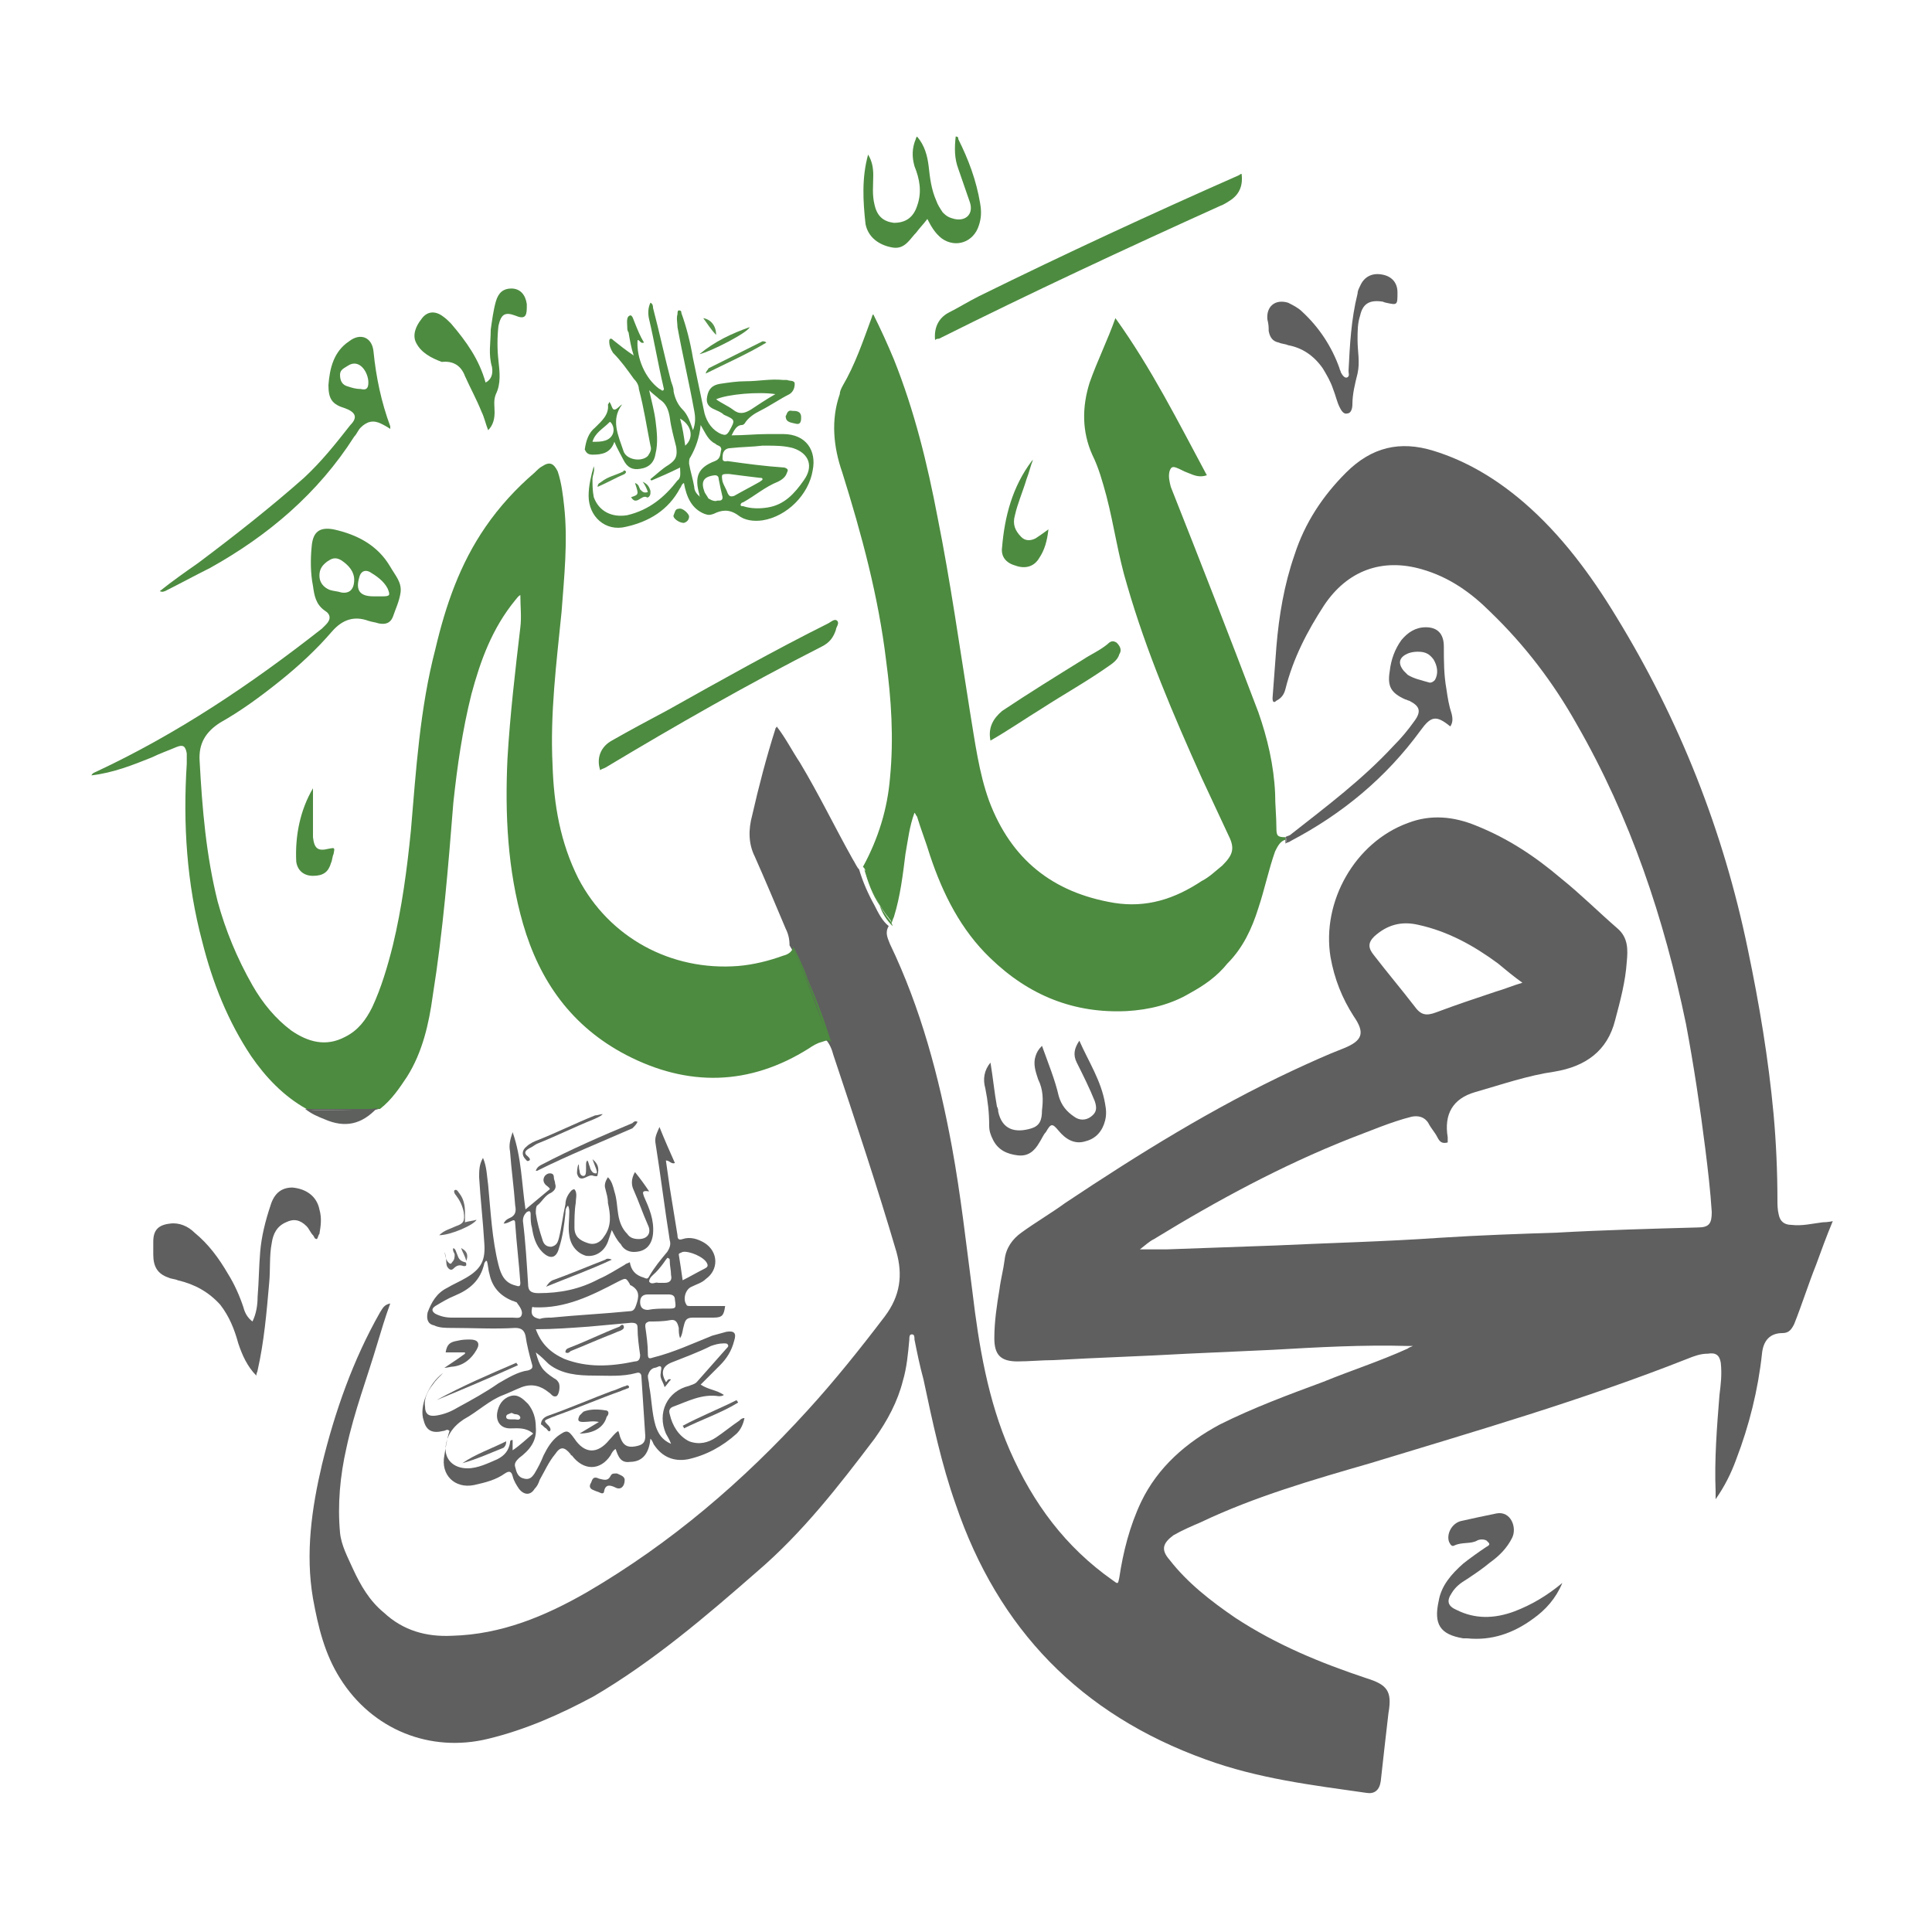 <?xml version="1.0" encoding="utf-8"?>
<!-- Generator: Adobe Illustrator 25.2.1, SVG Export Plug-In . SVG Version: 6.00 Build 0)  -->
<svg version="1.1" id="Layer_1" xmlns="http://www.w3.org/2000/svg" xmlns:xlink="http://www.w3.org/1999/xlink" x="0px" y="0px"
	 width="150px" height="150px" viewBox="0 0 150 150" style="enable-background:new 0 0 150 150;" xml:space="preserve">
<style type="text/css">
	.st0{fill:#5F5F5F;}
	.st1{fill:#4D8B40;}
	.st2{fill:#4D8C40;}
	.st3{fill:#5E605E;}
	.st4{fill:#606060;}
	.st5{fill:#626262;}
	.st6{fill:#636363;}
	.st7{fill:#696969;}
	.st8{fill:#549047;}
	.st9{fill:#518E44;}
	.st10{fill:#646464;}
	.st11{fill:#676767;}
	.st12{fill:#508E43;}
	.st13{fill:#508E44;}
	.st14{fill:#549048;}
	.st15{fill:#559149;}
	.st16{fill:#57924B;}
	.st17{fill:#6D6D6D;}
	.st18{fill:#616161;}
</style>
<g>
	<path class="st0" d="M141.5,94.9c-0.8,0.1-1.6,0.3-2.4,0.2c-0.6,0-0.9-0.3-1-0.8c-0.1-0.4-0.1-0.8-0.1-1.1c0-2.2-0.1-4.5-0.3-6.7
		c-0.4-4.3-1.1-8.5-2-12.8c-1.9-9.2-5.3-17.8-10.2-25.8c-2-3.3-4.3-6.4-7.2-8.9c-2.1-1.8-4.4-3.2-7-4c-2.6-0.8-4.8-0.3-6.8,1.7
		c-1.8,1.8-3.2,3.9-4,6.4c-0.8,2.3-1.2,4.7-1.4,7.1c-0.1,1.3-0.2,2.7-0.3,4c0,0.3,0.1,0.4,0.3,0.2c0.4-0.2,0.6-0.5,0.7-0.9
		c0.6-2.4,1.7-4.5,3-6.5c1.8-2.7,4.5-3.7,7.6-2.8c2.1,0.6,3.8,1.8,5.3,3.3c2.7,2.6,4.9,5.5,6.7,8.7c4.2,7.3,6.8,15.1,8.5,23.3
		c0.6,3.2,1.1,6.5,1.5,9.7c0.2,1.6,0.4,3.3,0.5,4.9c0,0.9-0.2,1.2-1.1,1.2c-3.6,0.1-7.3,0.2-10.9,0.4c-3,0.1-6,0.2-9.1,0.4
		c-4.3,0.3-8.6,0.4-12.8,0.6c-2.8,0.1-5.6,0.2-8.4,0.3c-0.7,0-1.4,0-2.1,0c0.4-0.3,0.7-0.6,1.1-0.8c4.9-3,9.9-5.7,15.2-7.8
		c1.6-0.6,3.2-1.3,4.8-1.7c0.5-0.1,1,0,1.3,0.5c0.2,0.4,0.5,0.7,0.7,1.1c0.2,0.4,0.4,0.5,0.8,0.4c0-0.1,0-0.3,0-0.4
		c-0.3-1.8,0.4-3,2.1-3.5c2.1-0.6,4.1-1.3,6.2-1.6c2.4-0.4,4.1-1.6,4.7-4c0.4-1.5,0.8-3,0.9-4.5c0.1-1,0.1-1.9-0.7-2.6
		c-1.5-1.3-2.9-2.7-4.4-3.9c-2-1.7-4.1-3.1-6.6-4.1c-1.7-0.7-3.5-0.9-5.3-0.2c-4.1,1.5-6.7,6.1-6,10.4c0.3,1.7,0.9,3.2,1.8,4.6
		c0.9,1.3,0.7,1.9-0.8,2.5c-1.3,0.5-2.6,1.1-3.9,1.7c-6.2,2.9-12,6.5-17.7,10.3c-1.1,0.8-2.3,1.5-3.4,2.3c-0.7,0.5-1.2,1.2-1.3,2.1
		c-0.1,0.8-0.3,1.5-0.4,2.3c-0.2,1.2-0.4,2.5-0.4,3.8c0,1.3,0.5,1.8,1.8,1.8c0.9,0,1.9-0.1,2.8-0.1c3.5-0.2,6.9-0.3,10.4-0.5
		c2.2-0.1,4.4-0.2,6.6-0.3c3.5-0.2,7-0.4,10.5-0.3c0.1,0,0.2,0,0.4,0c-0.2,0.1-0.3,0.1-0.4,0.2c-2.2,1-4.4,1.7-6.6,2.6
		c-2.7,1-5.4,2-8,3.3c-2.6,1.4-4.8,3.3-6.1,6c-0.9,1.9-1.4,3.9-1.7,5.9c-0.1,0.5-0.1,0.5-0.5,0.2c-3.7-2.6-6.2-6-8-10.1
		c-1.7-3.9-2.4-8.1-2.9-12.3c-0.5-3.8-0.9-7.5-1.6-11.3c-1-5.4-2.4-10.7-4.8-15.7c-0.2-0.5-0.4-0.9-0.1-1.4v0
		c-0.5-0.4-0.8-1-1.1-1.6c-0.5-0.9-0.9-1.8-1.2-2.8c0,0,0,0,0,0c-0.2-0.2-0.3-0.5-0.5-0.8c-1.4-2.5-2.6-5-4.1-7.5
		c-0.6-0.9-1.1-1.9-1.8-2.8c0,0.1-0.1,0.1-0.1,0.2c-0.7,2.2-1.3,4.5-1.8,6.7c-0.3,1.1-0.3,2.2,0.2,3.2c0.8,1.8,1.6,3.7,2.4,5.6
		c0.2,0.4,0.3,0.8,0.3,1.3c0.5,0.8,0.8,1.7,1.1,2.5c0.6,1.6,1.2,3.2,1.7,4.8c0,0,0,0,0,0c0.3,0.3,0.5,0.8,0.6,1.2
		c1.7,5.1,3.4,10.2,4.9,15.3c0.5,1.8,0.3,3.4-0.9,5c-1.9,2.5-3.9,5-6,7.3c-5,5.5-10.6,10.3-17.1,14.1c-3.3,1.9-6.7,3.3-10.5,3.4
		c-2,0.1-3.8-0.4-5.3-1.8c-1.1-0.9-1.8-2.1-2.4-3.4c-0.4-0.9-0.9-1.8-1-2.8c-0.2-2.2,0-4.4,0.5-6.6c0.6-2.8,1.6-5.4,2.4-8.1
		c0.3-1,0.6-2,1-3.1c-0.5,0.1-0.6,0.4-0.8,0.7c-2.1,3.7-3.5,7.7-4.5,11.8c-0.8,3.4-1.3,6.9-0.7,10.4c0.4,2.2,0.9,4.3,2.1,6.2
		c2.5,4,7,5.8,11.5,4.7c2.9-0.7,5.6-1.9,8.2-3.3c4.6-2.7,8.7-6.2,12.7-9.7c3.5-3,6.3-6.6,9.1-10.3c1-1.4,1.8-2.9,2.2-4.5
		c0.3-1,0.4-2.1,0.5-3.2c0-0.2,0-0.4,0.2-0.4c0.2,0,0.2,0.2,0.2,0.4c0.2,1,0.4,2,0.7,3.1c0.7,3.3,1.4,6.6,2.5,9.7
		c3.3,9.7,9.7,16.3,19.4,19.8c4.1,1.5,8.3,2,12.5,2.6c0.6,0.1,1-0.2,1.1-0.9c0.2-1.8,0.4-3.6,0.6-5.3c0.3-1.7-0.1-2.2-1.7-2.7
		c-3.6-1.2-7-2.6-10.2-4.7c-1.9-1.3-3.7-2.7-5.1-4.5c-0.7-0.8-0.5-1.3,0.3-1.9c0.7-0.4,1.4-0.7,2.1-1c4.2-2,8.7-3.3,13.2-4.6
		c8.2-2.5,16.5-4.9,24.6-8.1c0.5-0.2,1-0.4,1.6-0.4c0.6-0.1,0.9,0.1,1,0.7c0.1,0.9,0,1.7-0.1,2.5c-0.2,2.5-0.4,5-0.3,7.5
		c0,0.2,0,0.3,0,0.6c0.7-1,1.2-2,1.6-3.1c1-2.6,1.7-5.4,2-8.2c0.1-1,0.6-1.6,1.6-1.6c0.5,0,0.7-0.3,0.9-0.7c0.6-1.5,1.1-3.1,1.7-4.6
		c0.4-1.1,0.8-2.2,1.3-3.4C142.4,94.8,141.9,94.9,141.5,94.9z M106.7,72.7c1-0.9,2.1-1.2,3.4-0.9c2.3,0.5,4.3,1.6,6.2,3
		c0.6,0.5,1.2,1,1.9,1.5c-0.7,0.2-1.4,0.5-2.1,0.7c-1.5,0.5-3,1-4.6,1.6c-0.8,0.3-1.2,0.2-1.7-0.5c-1-1.3-2.1-2.6-3.1-3.9
		C106.2,73.6,106.2,73.2,106.7,72.7z"/>
	<path class="st1" d="M69.3,71.9c0-0.1-0.1-0.2-0.1-0.3c-0.9-1.1-1.5-2.4-1.9-3.7c0-0.1-0.1-0.3-0.2-0.4c0.3,1,0.6,1.9,1.2,2.8
		C68.5,70.9,68.8,71.4,69.3,71.9z"/>
	<path class="st1" d="M63.9,79.5c-0.7-1.8-1.3-3.6-2.1-5.4c-0.1-0.2-0.2-0.4-0.2-0.6c-0.1,0.4-0.4,0.6-0.8,0.7
		c-1.1,0.4-2.3,0.7-3.5,0.8c-5.2,0.4-10-2.2-12.4-6.8c-1.4-2.8-1.9-5.7-2-8.8c-0.2-4,0.3-7.9,0.7-11.9c0.2-2.7,0.5-5.5,0.2-8.2
		c-0.1-0.9-0.2-1.8-0.5-2.7c-0.3-0.6-0.6-0.8-1.2-0.4c-0.2,0.1-0.4,0.3-0.6,0.5c-1.4,1.2-2.7,2.6-3.8,4.2c-2,2.9-3.1,6.1-3.9,9.5
		c-1.2,4.6-1.5,9.4-1.9,14.1c-0.3,3-0.7,6-1.4,8.9c-0.4,1.6-0.9,3.3-1.6,4.8c-0.5,1-1.1,1.8-2.1,2.3c-1.5,0.8-2.9,0.4-4.2-0.5
		c-1.2-0.9-2.2-2.1-3-3.5c-1.2-2.1-2.1-4.3-2.7-6.5c-0.9-3.6-1.2-7.2-1.4-10.9c-0.1-1.4,0.5-2.3,1.6-3c1.6-0.9,3.1-2,4.6-3.2
		c1.5-1.2,2.9-2.5,4.1-3.9c0.8-0.9,1.7-1.2,2.8-0.8c0.3,0.1,0.5,0.1,0.8,0.2c0.5,0.1,0.9,0,1.1-0.5c0.2-0.6,0.5-1.2,0.6-1.9
		c0.1-0.8-0.4-1.3-0.8-2c-1-1.7-2.6-2.5-4.4-2.9c-1.1-0.2-1.6,0.2-1.7,1.3c-0.1,1-0.1,2.1,0.1,3.1c0.1,0.7,0.2,1.4,0.9,1.9
		c0.5,0.3,0.5,0.7,0.1,1.1c-0.1,0.1-0.2,0.2-0.3,0.3C19.4,53.2,13.7,57,7.5,59.9C7.3,60,7.2,60,7.1,60.2c1.7-0.2,3.2-0.8,4.7-1.4
		c0.6-0.3,1.2-0.5,1.9-0.8c0.5-0.2,0.7-0.1,0.8,0.5c0,0.3,0,0.5,0,0.8c-0.3,4.7,0,9.3,1.2,13.8c0.8,3.2,2,6.2,3.8,8.9
		c1.1,1.6,2.5,3.1,4.3,4.1c1.9,0,3.8,0,5.7,0c0,0,0,0,0,0l0,0c0.9-0.7,1.5-1.6,2.1-2.5c1.2-1.9,1.7-4.1,2-6.3c0.8-5,1.2-10,1.6-15
		c0.3-2.8,0.7-5.6,1.4-8.4c0.7-2.6,1.6-5.1,3.4-7.3c0.1-0.1,0.2-0.3,0.4-0.4c0,0.9,0.1,1.7,0,2.5c-0.4,3.4-0.8,6.8-1,10.2
		c-0.2,4.3,0,8.6,1.2,12.8c1.3,4.5,3.8,8,8,10.2c4.8,2.5,9.6,2.4,14.2-0.5c0.3-0.2,0.6-0.4,1-0.5c0.3-0.1,0.5-0.2,0.8,0l0,0
		C64.2,80.4,64.1,79.9,63.9,79.5z M27.9,44.8c0.1-0.4,0.4-0.6,0.8-0.4c0.5,0.3,1.1,0.7,1.4,1.3c0.2,0.5,0.2,0.6-0.4,0.6
		c-0.1,0-0.2,0-0.3,0c0,0,0,0,0,0c-0.1,0-0.3,0-0.4,0C27.9,46.3,27.6,45.8,27.9,44.8z M24.8,44.7c0-0.5,0.2-0.8,0.6-1.1
		c0.3-0.2,0.6-0.4,1.1-0.1c0.6,0.4,1,0.9,1,1.5c0,0.8-0.4,1.1-1,1c-0.3-0.1-0.6-0.1-0.9-0.2C25.1,45.6,24.8,45.2,24.8,44.7z"/>
	<path class="st1" d="M62.7,76c-0.3-0.9-0.7-1.7-1.1-2.5c0,0.2,0.1,0.4,0.2,0.6c0.8,1.8,1.5,3.6,2.1,5.4c0.2,0.5,0.2,0.9,0.6,1.3
		l0,0c0,0,0,0,0,0C64,79.2,63.4,77.6,62.7,76z"/>
	<path class="st0" d="M32.9,110.3c0.2,0.8,0.7,1,1.5,0.8c0.2,0,0.3-0.2,0.5,0c-0.2,0.6-0.3,1.3-0.4,1.9c-0.3,1.5,0.8,2.6,2.3,2.3
		c0.9-0.2,1.7-0.4,2.4-0.9c0.3-0.2,0.5-0.2,0.6,0.2c0.1,0.4,0.3,0.7,0.5,1c0.4,0.5,0.9,0.5,1.2,0c0.2-0.2,0.3-0.4,0.4-0.7
		c0.4-0.7,0.7-1.4,1.2-2c0.4-0.6,0.7-0.6,1.2,0c0,0,0,0.1,0.1,0.1c0.9,1.2,2.2,1.2,3,0c0.1-0.2,0.2-0.4,0.4-0.5
		c0.2,0.6,0.4,1.1,1.1,1c1.1,0,1.5-0.8,1.6-1.8c0.2,0.2,0.2,0.4,0.3,0.5c0.6,0.9,1.5,1.3,2.6,1.1c1.4-0.3,2.7-1,3.8-2
		c0.3-0.3,0.5-0.7,0.6-1.2c-0.2,0-0.3,0.1-0.4,0.2c-0.6,0.4-1.2,0.9-1.8,1.3c-0.6,0.4-1.3,0.6-2.1,0.3c-0.8-0.4-1.3-1.2-1.5-2.1
		c-0.1-0.3,0-0.5,0.3-0.6c1.1-0.4,2.2-1,3.5-0.8c0.1,0,0.3,0,0.4-0.1c-0.6-0.4-1.2-0.4-1.8-0.8c0.5-0.5,1-1,1.5-1.5
		c0.5-0.5,0.9-1.1,1.1-1.9c0.2-0.6,0-0.8-0.6-0.7c-0.4,0.1-0.7,0.2-1.1,0.3c-1.5,0.6-3,1.3-4.6,1.7c-0.3,0.1-0.4,0.1-0.4-0.3
		c0-0.7-0.1-1.4-0.2-2.1c0-0.2,0-0.3,0.3-0.4c0.5,0,1.1,0,1.6-0.1c0.5-0.1,0.6,0.2,0.7,0.6c0,0.3,0,0.5,0.1,0.8
		c0.2-0.3,0.2-0.7,0.3-1c0.1-0.4,0.2-0.6,0.7-0.6c0.5,0,1.1,0,1.6,0c0.7,0,0.8-0.2,0.9-0.9c-0.9,0-1.8,0-2.7,0c-0.1,0-0.3,0-0.3-0.1
		c-0.3-0.4-0.1-1.2,0.4-1.4c0.4-0.2,0.8-0.3,1.1-0.6c1-0.7,1-2.1-0.1-2.8c-0.5-0.3-1.1-0.5-1.7-0.3c-0.3,0.1-0.4,0-0.4-0.3
		c-0.2-1.2-0.4-2.5-0.6-3.7c-0.1-0.7-0.2-1.4-0.3-2.1c0.3,0,0.4,0.3,0.7,0.2c-0.4-0.9-0.8-1.8-1.2-2.8c-0.2,0.5-0.4,0.8-0.3,1.3
		c0.4,2.5,0.7,5,1.1,7.5c0.1,0.3,0,0.6-0.2,0.9c-0.5,0.6-1,1.2-1.4,1.9c-0.1,0.2-0.2,0.2-0.4,0.1C49.3,99,49,98.6,48.9,98
		c-0.2,0.1-0.3,0.1-0.4,0.2c-0.7,0.4-1.3,0.8-2,1.1c-1.5,0.8-3,1.1-4.7,1.1c-0.6,0-0.8-0.2-0.8-0.7c-0.1-1.6-0.2-3.3-0.4-4.9
		c0-0.3,0.1-0.5,0.3-0.7c0.2-0.1,0.3-0.1,0.3,0.2c0,0.3,0,0.7,0.1,1c0.1,0.7,0.3,1.4,0.8,1.9c0.6,0.6,1.1,0.5,1.3-0.3
		c0.3-0.9,0.4-1.8,0.5-2.7c0-0.2,0-0.4,0.2-0.6c0.1,0.2,0.1,0.4,0.1,0.5c0,0.6-0.1,1.2,0,1.8c0.1,0.8,0.6,1.4,1.3,1.6
		c0.7,0.1,1.4-0.3,1.7-1.1c0.1-0.3,0.2-0.6,0.3-0.9c0.2,0.4,0.4,0.8,0.7,1.1c0.2,0.4,0.6,0.6,1,0.6c0.9,0,1.4-0.5,1.5-1.4
		c0.1-1.1-0.3-2-0.7-2.9c-0.1-0.3-0.2-0.5,0.4-0.4c-0.4-0.6-0.7-1-1.1-1.5c-0.3,0.5-0.3,1-0.1,1.4c0.4,0.9,0.7,1.8,1.1,2.7
		c0.3,0.6,0,1.1-0.7,1.1c-0.4,0-0.7-0.1-0.9-0.4c-0.4-0.4-0.6-0.9-0.7-1.5c-0.1-0.6-0.1-1.2-0.3-1.8c-0.1-0.4-0.2-0.8-0.5-1.1
		C47,91.7,46.9,92,47,92.3c0.1,0.4,0.2,0.7,0.2,1.1c0.2,0.9,0.3,1.8-0.3,2.6c-0.3,0.5-0.8,0.7-1.3,0.5c-0.6-0.2-1-0.5-1-1.2
		c0-0.6,0-1.3,0.1-1.9c0-0.3,0.1-0.6,0-0.9c-0.1-0.2-0.1-0.2-0.3-0.1c-0.3,0.3-0.5,0.7-0.5,1.1c-0.2,0.9-0.3,1.8-0.5,2.6
		c-0.1,0.4-0.2,0.6-0.6,0.7c-0.4,0-0.6-0.2-0.7-0.6c-0.2-0.6-0.4-1.3-0.5-2c0-0.2,0-0.5,0.1-0.6c0.4-0.3,0.6-0.8,1.1-1
		c0.3-0.2,0.4-0.4,0.3-0.7c0-0.2-0.1-0.3-0.1-0.5c0-0.2-0.1-0.3-0.3-0.3c-0.2,0-0.3,0.1-0.4,0.2c-0.2,0.3-0.1,0.6,0.2,0.8
		c0.1,0.1,0.3,0.2,0.1,0.3c-0.6,0.5-1.2,1-1.8,1.5c-0.3-2-0.3-4-1-6c-0.2,0.6-0.3,1-0.2,1.5c0.1,1.4,0.3,2.8,0.4,4.2
		c0.1,0.5,0,0.8-0.5,1c-0.2,0.1-0.3,0.2-0.4,0.4c0.2,0,0.4-0.1,0.6-0.2c0.2-0.1,0.3-0.1,0.3,0.2c0.1,1.5,0.3,3.1,0.4,4.6
		c0,0.3-0.1,0.3-0.4,0.2c-0.8-0.2-1.1-0.8-1.3-1.6c-0.5-2-0.6-4.1-0.8-6.2c-0.1-0.7-0.1-1.4-0.4-2.1c-0.3,0.5-0.3,1-0.3,1.5
		c0.1,1.7,0.3,3.4,0.4,5.1c0.1,1.3-0.2,2-1.4,2.7c-0.5,0.3-1,0.5-1.5,0.8c-0.8,0.4-1.2,1.1-1.5,1.9c-0.1,0.5,0,0.9,0.5,1
		c0.4,0.2,0.9,0.2,1.4,0.2c1.6,0,3.3,0.1,4.9,0c0.5,0,0.7,0.2,0.8,0.6c0.1,0.7,0.3,1.5,0.5,2.2c0.1,0.3,0,0.4-0.3,0.5
		c-0.8,0.1-1.6,0.6-2.3,1c-1,0.7-2.1,1.3-3.2,1.9c-0.5,0.3-1,0.5-1.6,0.6c-0.6,0.1-0.9-0.1-0.9-0.7c-0.1-0.6,0.2-1.2,0.6-1.7
		c0.2-0.3,0.5-0.6,0.8-0.9C33.3,107.4,32.5,109.2,32.9,110.3z M50.8,106.2c0.2,0,0.4-0.2,0.5-0.1c0.1,0.1,0,0.3,0,0.5
		c-0.1,0.4,0.2,0.7,0.3,1.1c0.2-0.2,0.3-0.4,0.5-0.6c-0.3-0.1-0.3,0.2-0.4,0.2c-0.4-0.7-0.3-1.2,0.4-1.5c1-0.4,2.1-0.8,3.1-1.3
		c0.3-0.1,0.6-0.2,1-0.2c0.1,0,0.3,0,0.3,0.1c0.1,0.1,0,0.2-0.1,0.3c-0.8,0.9-1.5,1.7-2.3,2.6c-0.2,0.2-0.4,0.2-0.6,0.3
		c-1.7,0.4-2.5,2.1-1.8,3.7c0.1,0.2,0.3,0.5,0.4,0.8c-0.7-0.3-1-0.8-1.2-1.4c-0.3-1-0.3-2.1-0.5-3.1c0-0.3-0.1-0.5-0.1-0.8
		C50.4,106.5,50.5,106.3,50.8,106.2z M53,97.2c0.5-0.1,1.7,0.4,1.9,0.9c0.1,0.2,0,0.3-0.2,0.4c-0.6,0.3-1.1,0.6-1.7,0.9
		c-0.1-0.7-0.2-1.4-0.3-2C52.7,97.3,52.8,97.3,53,97.2z M40.5,102.1c-0.1,0.3-0.4,0.2-0.7,0.2c-1.6,0-3.1,0-4.7,0
		c-0.5,0-0.9-0.1-1.3-0.3c-0.3-0.2-0.3-0.4,0-0.6c0.5-0.3,1-0.6,1.5-0.8c1.2-0.5,2-1.2,2.3-2.5c0-0.1,0.1-0.1,0.1-0.2
		c0,0,0.1,0,0.1,0c0.1,0.3,0.1,0.7,0.2,1c0.2,1,0.8,1.7,1.8,2.1c0.1,0,0.2,0.1,0.3,0.1C40.4,101.5,40.6,101.8,40.5,102.1z
		 M50.9,98.8c0.3-0.3,0.6-0.7,0.8-1c0.1-0.1,0.1-0.2,0.2-0.1c0.1,0,0.1,0.1,0.1,0.2c0,0.4,0.1,0.7,0.1,1.1c0.1,0.4-0.1,0.6-0.5,0.6
		c-0.1,0-0.3,0-0.5,0c-0.2-0.1-0.5,0.2-0.7-0.1C50.4,99.2,50.7,99,50.9,98.8z M50.3,100.5c0.2,0,0.3,0,0.5,0c0.1,0,0.3,0,0.4,0
		c0,0,0,0,0,0c0.2,0,0.5,0,0.7,0c0.3,0,0.5,0.1,0.5,0.4c0.1,0.7,0.1,0.7-0.6,0.7c-0.5,0-1,0-1.5,0.1c-0.4,0-0.6-0.2-0.6-0.6
		C49.7,100.7,49.9,100.5,50.3,100.5z M49.3,105.7c-1.9,0.4-3.7,0.5-5.5-0.2c-1.1-0.5-1.8-1.2-2.2-2.3c1.4,0,2.7-0.1,4.1-0.2
		c1.1-0.1,2.2-0.2,3.3-0.3c0.4,0,0.5,0.1,0.5,0.4c0,0.7,0.1,1.4,0.2,2.1C49.7,105.5,49.6,105.7,49.3,105.7z M41.3,101.6
		c0-0.2,0.1-0.1,0.2-0.1c2.4,0.1,4.4-0.9,6.5-2c0.6-0.3,0.6-0.3,0.9,0.2c0,0,0,0.1,0.1,0.1c0.7,0.4,0.6,0.9,0.4,1.5
		c-0.1,0.3-0.2,0.5-0.5,0.5c-2,0.2-4.1,0.3-6.1,0.5c-0.3,0-0.6,0-0.9,0.1C41.4,102.3,41.2,102.1,41.3,101.6z M36,110.2
		c1.1-0.6,2-1.5,3.1-1.9c0.5-0.2,0.9-0.4,1.4-0.6c0.8-0.3,1.5-0.1,2.1,0.4c0,0,0,0,0,0c0.2,0.1,0.3,0.4,0.6,0.3
		c0.2-0.1,0.3-0.7,0.2-1c-0.1-0.2-0.2-0.3-0.4-0.4c-0.9-0.6-1.1-0.9-1.4-2c0.4,0.3,0.7,0.6,1,0.9c1,0.8,2.3,0.9,3.5,0.9
		c1.1,0,2.2,0.1,3.3-0.2c0.3-0.1,0.4,0.1,0.4,0.3c0.1,1.5,0.2,3.1,0.3,4.6c0,0.5-0.2,0.7-0.8,0.8c-0.6,0.1-0.9-0.1-1.1-0.6
		c-0.1-0.2-0.1-0.4-0.2-0.6c-0.3,0.2-0.5,0.5-0.7,0.7c-0.9,1.1-1.9,1.1-2.7-0.1c-0.5-0.7-0.6-0.7-1.3-0.2c-0.5,0.4-0.8,0.9-1.1,1.5
		c-0.2,0.5-0.4,0.9-0.7,1.4c-0.2,0.3-0.4,0.5-0.8,0.4c-0.5-0.1-0.6-0.5-0.7-0.9c-0.1-0.3,0.1-0.5,0.3-0.7c0.8-0.6,1.4-1.3,1.3-2.4
		c0-0.7-0.2-1.3-0.6-1.8c-0.4-0.4-0.8-0.8-1.4-0.6c-0.6,0.2-0.9,0.7-1,1.3c-0.1,0.7,0.3,1.2,1,1.2c0.6,0,1.2-0.1,1.8,0.4
		c-0.5,0.4-1,0.9-1.6,1.3c0-0.3,0-0.5,0-0.8c-0.2,0-0.2,0.1-0.2,0.2c-0.1,0.6-0.4,1-1,1.3c-0.7,0.3-1.5,0.7-2.3,0.7
		c-1.1,0-1.8-0.7-1.7-1.7C34.7,111.5,35.1,110.8,36,110.2z M40.4,110.1c-0.1,0.2-0.3,0.1-0.4,0.1c-0.1,0-0.2,0-0.3,0
		c-0.2,0-0.4,0-0.4-0.2c0-0.2,0.2-0.2,0.4-0.3c0.1,0,0.2,0.1,0.3,0.1C40.2,109.8,40.4,109.9,40.4,110.1z"/>
	<path class="st2" d="M46,35.3c0.7,0,1.4-0.1,1.7-1c0.2,0.5,0.5,1,0.7,1.4c0.3,0.6,0.7,0.8,1.3,0.7c0.7-0.1,1.1-0.5,1.2-1.2
		c0.2-0.8,0.1-1.7,0-2.5c-0.1-0.8-0.3-1.5-0.5-2.4c0.3,0.3,0.6,0.5,0.8,0.7c0.5,0.3,0.7,0.8,0.8,1.4c0.1,0.8,0.3,1.5,0.5,2.3
		c0.1,0.7,0,1-0.6,1.4c-0.5,0.3-0.9,0.7-1.4,1.1c0,0,0,0.1,0.1,0.1c0.7-0.3,1.4-0.6,2.2-1c0,0.4,0.1,0.8-0.2,1
		c-1,1.3-2.2,2.3-3.9,2.7c-1.2,0.2-2.2-0.3-2.6-1.4C46,38.1,46,37.6,46,37.2c0-0.3,0.2-0.6,0.1-1c-0.2,0.7-0.4,1.5-0.4,2.3
		c0,1.6,1.3,2.8,2.9,2.4c1.8-0.4,3.3-1.3,4.2-3c0.1-0.1,0.1-0.3,0.3-0.4c0.2,1.1,0.6,2,1.6,2.4c0.3,0.1,0.4,0.1,0.7,0
		c0.6-0.3,1.2-0.4,1.9,0.1c0.5,0.4,1.2,0.5,1.9,0.4c1.9-0.3,3.6-2,3.9-3.9c0.3-1.5-0.5-2.8-2.3-2.8c-0.4,0-0.8,0-1.2,0
		c-0.9,0-1.8,0.1-2.8,0.1c0.2-0.4,0.4-0.8,0.8-0.8c0.1,0,0.2-0.1,0.2-0.1c0.3-0.5,0.8-0.8,1.2-1c0.8-0.4,1.5-0.9,2.3-1.3
		c0.3-0.2,0.4-0.5,0.4-0.8c0-0.3-0.4-0.2-0.6-0.3c-0.1,0-0.2,0-0.3,0c-1-0.1-1.9,0.1-2.9,0.1c-0.7,0-1.3,0.1-2,0.2
		c-0.6,0.1-0.9,0.4-1,1c-0.1,0.5,0.1,0.8,0.6,1c0.2,0.1,0.5,0.2,0.7,0.4c0.9,0.4,0.9,0.4,0.4,1.3c-0.2,0.3-0.3,0.3-0.6,0.2
		c-0.7-0.3-1.1-0.9-1.3-1.6c-0.3-1.4-0.6-2.9-0.9-4.3c-0.2-1.2-0.5-2.4-0.9-3.5c0-0.1,0-0.2-0.2-0.2c-0.1,0-0.1,0.2-0.1,0.3
		c-0.1,0.3,0,0.7,0,1c0.4,2.2,0.9,4.3,1.3,6.5c0.1,0.5,0.1,1-0.1,1.5c-0.2-0.6-0.4-1.2-0.8-1.6c-0.4-0.4-0.6-0.9-0.7-1.4
		c0-0.3-0.1-0.5-0.2-0.8c-0.5-1.9-0.9-3.8-1.4-5.7c0-0.1,0-0.3-0.2-0.4c-0.2,0.4-0.2,0.9-0.1,1.3c0.4,1.7,0.7,3.5,1.1,5.2
		c0,0.1,0.1,0.2,0,0.3c-0.1,0.1-0.2-0.1-0.3-0.1c-1.1-0.8-1.8-2.4-1.7-3.8c0.2,0,0.2,0.3,0.5,0.2c-0.3-0.5-0.5-1-0.7-1.5
		c-0.1-0.2-0.2-0.7-0.4-0.6c-0.3,0.1-0.2,0.6-0.2,0.9c0,0.1,0,0.3,0.1,0.4c0.1,0.6,0.2,1.2,0.4,1.8c-0.6-0.4-1.1-0.8-1.6-1.2
		c-0.1-0.1-0.1-0.1-0.2-0.1c-0.1,0-0.1,0.2-0.1,0.2c0,0.3,0.1,0.6,0.3,0.9c0.6,0.6,1.1,1.3,1.6,2c0.2,0.2,0.4,0.5,0.4,0.8
		c0.4,1.5,0.6,2.9,0.9,4.4c0.1,0.3,0,0.5-0.2,0.8c-0.5,0.5-1.7,0.3-1.9-0.4c-0.4-1.2-1-2.4-0.1-3.6c-0.2,0.1-0.4,0.4-0.6,0.4
		c-0.2,0-0.2-0.4-0.4-0.6c0,0.1-0.1,0.2-0.1,0.2c0.1,0.8-0.5,1.3-1,1.8c-0.5,0.4-0.7,1-0.8,1.7C45.5,35.1,45.6,35.3,46,35.3z
		 M56.9,31.8c-0.4-0.3-0.9-0.5-1.3-0.8c0.9-0.4,3.3-0.6,4.6-0.4c-0.7,0.4-1.3,0.8-1.9,1.2C57.8,32.1,57.4,32.2,56.9,31.8z
		 M55.6,38.9c-0.3,0-0.4-0.1-0.6-0.2c-0.1-0.2-0.2-0.3-0.3-0.5c-0.3-0.8-0.1-1.2,0.8-1.3c0.2,0,0.3,0.1,0.3,0.3
		c0.1,0.5,0.2,1,0.3,1.4C56.1,39,55.7,38.8,55.6,38.9z M56.1,35.6c0-0.3,0-0.7,0.5-0.8c0.9-0.1,1.8-0.1,2.6-0.2c0.1,0,0.2,0,0.3,0
		c0.7,0,1.4,0,2.1,0.2c1.2,0.4,1.6,1.4,0.8,2.5c-0.7,1-1.5,1.9-2.8,2.1c-0.6,0.1-1.3,0.1-1.9-0.1c-0.1,0-0.2,0-0.2-0.1
		c0-0.1,0.1-0.2,0.2-0.2c0.9-0.5,1.7-1.2,2.7-1.6c0.4-0.2,0.6-0.4,0.7-0.7c0.1-0.2,0.1-0.3-0.2-0.4c-1.5-0.1-3-0.3-4.4-0.5
		C56.4,35.8,56.1,35.9,56.1,35.6z M56.6,36.8c0.7,0.1,1.6,0.2,2.4,0.3c0.1,0,0.2,0,0.2,0.1c0,0.1-0.1,0.1-0.2,0.2
		c-0.7,0.4-1.3,0.7-2,1.1c-0.3,0.1-0.4,0-0.5-0.2c-0.1-0.3-0.3-0.6-0.4-0.9C56,36.8,56,36.8,56.6,36.8z M54.4,33
		c0.3,0.5,0.5,1,0.9,1.3c0.1,0.1,0.2,0.1,0.3,0.2c0.1,0.1,0.4,0.1,0.4,0.4c-0.1,0.3,0,0.7-0.5,0.9c-1.3,0.5-1.6,1.2-1.2,2.6
		c0,0.1,0,0.1,0.1,0.2c-0.3-0.2-0.5-0.5-0.5-0.8c-0.1-0.6-0.3-1.2-0.4-1.8c0-0.2,0-0.4,0.1-0.5C54,34.8,54.3,34,54.4,33z M53.2,34.6
		c-0.1-0.7-0.2-1.4-0.4-2.1C53.7,33,53.9,34,53.2,34.6z M47.3,32.8c0.1-0.1,0.1,0,0.2,0.1c0.3,0.5,0.1,1.1-0.5,1.3
		c-0.3,0.1-0.6,0.1-1,0.1C46.2,33.6,46.8,33.3,47.3,32.8z"/>
	<path class="st0" d="M24.8,95.8c0.1-0.6,0.2-1.2,0-1.9c-0.2-1-1-1.6-2.1-1.7c-0.8,0-1.4,0.4-1.7,1.4c-0.4,1.2-0.7,2.4-0.8,3.6
		c-0.1,1.2-0.1,2.3-0.2,3.5c0,0.6-0.1,1.3-0.4,1.9c-0.4-0.3-0.6-0.7-0.7-1.1c-0.3-0.9-0.7-1.8-1.2-2.6c-0.7-1.2-1.5-2.3-2.6-3.2
		c-0.5-0.5-1.2-0.8-1.9-0.7c-0.9,0.1-1.3,0.5-1.3,1.4c0,0.3,0,0.6,0,1c0,0.9,0.3,1.5,1.2,1.8c0.2,0.1,0.5,0.1,0.7,0.2
		c1.3,0.3,2.4,0.9,3.3,1.9c0.7,0.9,1.1,1.9,1.4,3c0.3,0.9,0.7,1.8,1.4,2.5c0-0.2,0.1-0.3,0.1-0.4c0.5-2.2,0.7-4.5,0.9-6.8
		c0.1-1,0-2.1,0.2-3.1c0.1-0.7,0.4-1.3,1.1-1.6c0.6-0.3,1.1-0.2,1.6,0.3c0.2,0.2,0.3,0.5,0.5,0.7c0.1,0.1,0.1,0.3,0.3,0.3
		C24.7,96.1,24.7,95.9,24.8,95.8z"/>
	<path class="st2" d="M73.6,24.3c-0.7,0.4-1.1,1.1-1,2.1c0.1-0.1,0.2-0.1,0.3-0.1c7.2-3.6,14.5-7,21.8-10.3c0.3-0.1,0.6-0.3,0.9-0.5
		c0.7-0.5,0.9-1.2,0.8-2c-0.1,0-0.2,0.1-0.2,0.1C89.4,16.6,82.7,19.7,76,23C75.2,23.4,74.4,23.9,73.6,24.3z"/>
	<path class="st2" d="M12.8,45.9c1.2-0.6,2.3-1.2,3.5-1.8c4.5-2.5,8.4-5.8,11.2-10.2c0.2-0.2,0.3-0.5,0.5-0.7c0.5-0.5,1-0.6,1.6-0.3
		c0.2,0.1,0.4,0.2,0.7,0.4c0-0.1,0-0.2,0-0.2c-0.7-1.9-1.1-3.8-1.3-5.8c-0.1-1.1-1-1.5-1.9-0.8c-1.2,0.8-1.5,2.1-1.6,3.4
		c0,1.1,0.3,1.5,1.3,1.8c0.8,0.3,1,0.7,0.4,1.3c-1.1,1.4-2.2,2.8-3.6,4.1c-2.6,2.3-5.4,4.5-8.2,6.6c-1,0.7-2,1.4-3,2.2
		C12.7,46,12.7,45.9,12.8,45.9z M27,30c-0.4-0.1-0.6-0.4-0.6-0.9c0-0.4,0.3-0.5,0.6-0.7c0.9-0.6,1.6,0.5,1.6,1.3
		c0,0.5-0.2,0.6-0.6,0.5C27.6,30.2,27.3,30.1,27,30z"/>
	<path class="st0" d="M99.8,65.5c0.1-0.1,0.3-0.1,0.4-0.2c4-2.1,7.4-4.9,10.1-8.6c0.8-1.1,1.2-1.2,2.3-0.3c0.2-0.3,0.2-0.6,0.1-1
		c-0.2-0.6-0.3-1.2-0.4-1.9c-0.2-1.1-0.2-2.2-0.2-3.3c0-1-0.5-1.5-1.4-1.5c-0.8,0-1.4,0.4-1.9,1c-0.5,0.7-0.8,1.5-0.9,2.4
		c-0.2,1.2,0.1,1.7,1.2,2.2c0.1,0,0.2,0.1,0.3,0.1c0.8,0.4,1,0.8,0.4,1.6c-0.5,0.7-1,1.3-1.6,1.9c-2.4,2.6-5.2,4.7-8,6.9
		c-0.1,0.1-0.3,0.1-0.4,0.2l0,0C99.9,65.1,99.9,65.3,99.8,65.5z M109.3,52.4c-0.1-0.1-0.2-0.2-0.3-0.3c-0.5-0.6-0.4-1.1,0.4-1.4
		c0.3-0.1,0.6-0.1,0.7-0.1c0.6,0,0.9,0.2,1.2,0.6c0.3,0.5,0.4,1.1,0.1,1.6c-0.1,0.1-0.2,0.2-0.4,0.2
		C110.3,52.8,109.8,52.7,109.3,52.4z"/>
	<path class="st0" d="M99.8,65c0,0.2,0,0.3,0,0.5C99.9,65.3,99.9,65.1,99.8,65z"/>
	<path class="st1" d="M47.5,57.5c-0.9,0.5-1.2,1.4-0.9,2.3c0.1-0.1,0.2-0.1,0.4-0.2c5.5-3.3,11.1-6.5,16.8-9.4
		c0.6-0.3,0.9-0.7,1.1-1.3c0-0.2,0.3-0.5,0.1-0.7c-0.2-0.2-0.5,0.1-0.7,0.2c-4.2,2.1-8.3,4.4-12.4,6.7
		C50.4,55.9,48.9,56.7,47.5,57.5z"/>
	<path class="st0" d="M113.1,125c-0.7-0.3-0.8-0.7-0.4-1.3c0.3-0.5,0.7-0.8,1.2-1.1c0.6-0.4,1.2-0.8,1.8-1.3
		c0.7-0.5,1.3-1.1,1.7-1.9c0.4-0.8-0.1-2.1-1.2-1.9c-1,0.2-1.9,0.4-2.8,0.6c-0.7,0.2-1.1,1-0.9,1.6c0.1,0.2,0.2,0.4,0.4,0.3
		c0.6-0.3,1.3-0.1,1.8-0.4c0.2-0.1,0.5-0.1,0.7,0c0.2,0.2,0.4,0.3,0,0.5c-0.6,0.4-1.3,0.9-1.8,1.3c-0.9,0.8-1.7,1.7-1.9,2.9
		c-0.4,1.8,0.1,2.6,1.9,2.9c0.1,0,0.2,0,0.3,0c1.9,0.2,3.6-0.4,5.1-1.5c1-0.7,1.8-1.6,2.3-2.8c-1.2,1-2.4,1.7-3.7,2.2
		C116,125.7,114.5,125.7,113.1,125z"/>
	<path class="st0" d="M98.5,25.7c0.1,0.5,0.3,0.8,0.8,0.9c0.2,0.1,0.5,0.1,0.7,0.2c1.1,0.2,2,0.8,2.7,1.8c0.3,0.5,0.6,1,0.8,1.6
		c0.2,0.5,0.3,1,0.5,1.4c0.1,0.2,0.3,0.6,0.6,0.5c0.3,0,0.4-0.4,0.4-0.7c0-0.8,0.2-1.6,0.4-2.4c0.2-0.9,0-1.7,0-2.6
		c0-0.7,0-1.3,0.2-1.9c0.2-0.9,0.7-1.2,1.6-1.1c0.2,0,0.3,0.1,0.4,0.1c0.9,0.2,0.9,0.2,0.9-0.8c0,0,0,0,0,0c0-0.8-0.5-1.3-1.3-1.4
		c-0.7-0.1-1.3,0.2-1.6,0.9c-0.1,0.2-0.2,0.4-0.2,0.6c-0.5,2-0.6,4-0.7,6c0,0.2,0.1,0.4-0.1,0.5c-0.2,0.1-0.4-0.2-0.5-0.4
		c0-0.1-0.1-0.2-0.1-0.3c-0.6-1.7-1.6-3.2-2.9-4.4c-0.3-0.3-0.7-0.5-1.1-0.7c-1-0.3-1.7,0.3-1.6,1.3C98.5,25.2,98.5,25.4,98.5,25.7z
		"/>
	<path class="st0" d="M80.1,87.6c-1.3,0.4-2.3,0.1-2.6-1.3c0-0.1,0-0.2-0.1-0.4c-0.2-1.1-0.3-2.2-0.5-3.4c-0.5,0.6-0.6,1.3-0.4,2
		c0.2,1,0.3,1.9,0.3,2.9c0,0.4,0.1,0.7,0.3,1.1c0.4,0.8,1.1,1.1,1.9,1.2c0.8,0.1,1.3-0.3,1.7-1c0.2-0.3,0.3-0.6,0.5-0.8
		c0.4-0.7,0.5-0.7,1-0.1c0.5,0.6,1.2,1.1,2.1,0.8c0.8-0.2,1.3-0.8,1.5-1.6c0.1-0.4,0.1-0.8,0-1.3c-0.3-1.8-1.3-3.3-2-4.9
		c-0.4,0.6-0.5,1.1-0.2,1.7c0.5,1,1,2,1.4,3c0.2,0.6,0.1,0.9-0.3,1.2c-0.4,0.3-0.9,0.3-1.3,0c-0.6-0.4-1-0.9-1.2-1.6
		c-0.3-1.3-0.8-2.5-1.3-3.9c-0.3,0.3-0.4,0.5-0.5,0.8c-0.2,0.6,0,1.2,0.2,1.8c0.4,0.8,0.4,1.6,0.3,2.4C80.9,87,80.7,87.4,80.1,87.6z
		"/>
	<path class="st2" d="M69.2,19.2c0.9,0.2,1.3-0.4,1.8-1c0,0,0.1-0.1,0.1-0.1c0.3-0.4,0.6-0.7,0.9-1.1c0.3,0.6,0.6,1.1,1.1,1.5
		c1.1,0.8,2.5,0.3,2.9-1c0.2-0.6,0.2-1.1,0.1-1.7c-0.3-1.8-0.9-3.4-1.7-5c0-0.1,0-0.2-0.2-0.2c-0.1,0.9-0.1,1.7,0.2,2.5
		c0.3,0.9,0.6,1.7,0.9,2.6c0.3,0.9-0.3,1.5-1.2,1.3c-0.4-0.1-0.6-0.2-0.9-0.5c-0.2-0.3-0.4-0.6-0.5-0.9c-0.4-0.9-0.5-1.8-0.6-2.7
		c-0.1-0.8-0.3-1.6-0.9-2.3c-0.1,0.1-0.1,0.2-0.1,0.2c-0.3,0.7-0.3,1.4-0.1,2.1c0.4,1,0.6,2,0.2,3.1c-0.3,0.9-0.9,1.3-1.8,1.3
		c-0.8-0.1-1.3-0.5-1.5-1.4c-0.2-0.8-0.1-1.5-0.1-2.3c0-0.6-0.1-1.1-0.4-1.6c-0.5,1.8-0.4,3.6-0.2,5.4C67.4,18.4,68.2,19,69.2,19.2z
		"/>
	<path class="st2" d="M34.3,28.1C34.3,28.1,34.3,28.1,34.3,28.1c0.9-0.1,1.5,0.3,1.8,1.1c0.4,0.9,0.9,1.8,1.3,2.8
		c0.2,0.4,0.3,0.9,0.5,1.4c0.4-0.4,0.5-0.9,0.5-1.4c0-0.5-0.1-0.9,0.1-1.4c0.4-0.8,0.3-1.7,0.2-2.6c-0.1-0.9-0.1-1.8,0-2.7
		c0.2-0.9,0.5-1.1,1.3-0.8c0.7,0.3,0.9,0.1,0.9-0.6c0-0.1,0-0.2,0-0.3c-0.1-0.7-0.5-1.2-1.2-1.2c-0.6,0-1,0.3-1.2,1
		c-0.2,0.7-0.3,1.5-0.4,2.2c0,1-0.2,1.9,0.1,2.9c0.1,0.6-0.1,1-0.5,1.2c-0.5-1.8-1.5-3.2-2.7-4.6c-0.2-0.2-0.4-0.4-0.7-0.6
		c-0.6-0.4-1.2-0.3-1.6,0.3c-0.4,0.5-0.7,1.2-0.4,1.8C32.7,27.4,33.5,27.8,34.3,28.1z"/>
	<path class="st2" d="M76.9,57.5c1.4-0.8,2.7-1.7,4-2.5c1.7-1.1,3.5-2.1,5.2-3.3c0.3-0.2,0.7-0.5,0.8-0.9c0.2-0.3,0.1-0.6-0.2-0.9
		c-0.3-0.2-0.5-0.1-0.7,0.1c-0.6,0.5-1.3,0.8-1.9,1.2c-2.1,1.3-4.2,2.6-6.3,4C77.1,55.8,76.7,56.5,76.9,57.5z"/>
	<path class="st2" d="M79.7,37.2c0.2-0.5,0.3-1,0.5-1.5c-0.1,0.1-0.1,0.1-0.1,0.1c-1.5,2-2.1,4.3-2.3,6.7c-0.1,0.7,0.3,1.2,1,1.4
		c0.8,0.3,1.5,0.1,1.9-0.6c0.4-0.6,0.6-1.3,0.7-2.2c-0.4,0.3-0.7,0.5-1,0.7C80,42,79.6,42,79.3,41.7c-0.5-0.5-0.7-1-0.5-1.7
		C79,39.1,79.4,38.2,79.7,37.2z"/>
	<path class="st2" d="M23,66.9c0.1,0.7,0.6,1.1,1.3,1.1c0.8,0,1.2-0.3,1.4-1c0.1-0.2,0.1-0.5,0.2-0.7c0.1-0.5,0.1-0.5-0.4-0.4
		c-0.8,0.2-1.1,0-1.2-0.9c0-0.2,0-0.3,0-0.5c0-1.1,0-2.2,0-3.3C23.3,62.9,22.9,64.9,23,66.9z"/>
	<path class="st3" d="M24.5,86.2c-0.3,0-0.5-0.1-0.8-0.1c0.5,0.4,1,0.6,1.5,0.8c1.6,0.7,2.9,0.4,4.1-0.9c-0.2,0.1-0.5,0.1-0.8,0.1
		C27.2,86.2,25.9,86.2,24.5,86.2z"/>
	<path class="st3" d="M23.7,86.1c0.3,0.1,0.5,0.1,0.8,0.1c1.4,0,2.7,0,4.1,0c0.3,0,0.5,0,0.8-0.1c0,0,0,0,0,0
		C27.5,86.1,25.6,86.1,23.7,86.1z"/>
	<path class="st1" d="M99.8,65L99.8,65c-0.6,0-0.7-0.1-0.7-0.7c0-0.9-0.1-1.8-0.1-2.7c-0.1-2.2-0.6-4.3-1.3-6.3
		c-2.2-5.8-4.5-11.7-6.8-17.5c-0.1-0.4-0.2-0.8-0.1-1.2c0.1-0.3,0.2-0.4,0.5-0.3c0.3,0.1,0.6,0.3,0.9,0.4c0.5,0.2,0.9,0.4,1.5,0.2
		c-2.2-4.1-4.3-8.3-7.1-12.2c-0.6,1.7-1.4,3.3-2,5c-0.6,1.9-0.6,3.8,0.2,5.6c0.5,1,0.8,2.1,1.1,3.2c0.6,2.3,0.9,4.6,1.6,6.9
		c1.5,5.2,3.6,10.1,5.8,15c0.7,1.5,1.4,3,2.1,4.5c0.5,1,0.3,1.5-0.5,2.3c-0.5,0.4-1,0.9-1.6,1.2c-2.1,1.4-4.3,2.1-6.8,1.7
		c-4.8-0.8-8-3.4-9.7-7.9c-0.8-2.2-1.1-4.6-1.5-7c-0.8-5-1.5-10-2.5-15c-0.8-4.2-1.8-8.3-3.4-12.3c-0.5-1.2-1-2.3-1.6-3.5
		c-0.1,0.1-0.1,0.2-0.1,0.2c-0.7,1.9-1.3,3.7-2.3,5.4c-0.1,0.2-0.2,0.4-0.2,0.6c-0.7,2-0.5,4.1,0.2,6.1c1.5,4.8,2.8,9.6,3.4,14.6
		c0.4,3,0.6,6,0.3,9.1c-0.2,2.4-0.9,4.7-2.1,6.9c0,0,0,0,0,0c0.1,0.1,0.2,0.2,0.2,0.4c0.4,1.4,1,2.6,1.9,3.7
		c0.1,0.1,0.1,0.2,0.1,0.3l0,0c0.1-0.2,0.1-0.3,0.2-0.5c0.5-1.6,0.7-3.3,0.9-4.9c0.2-1.1,0.3-2.1,0.7-3.2c0.1,0.1,0.1,0.2,0.2,0.3
		c0.3,1,0.7,2,1,3c1,3,2.4,5.8,4.7,8c3,2.9,6.5,4.3,10.6,4.1c1.7-0.1,3.4-0.5,4.9-1.4c1.1-0.6,2.1-1.3,2.9-2.3c0,0,0,0,0,0
		c0,0,0,0,0,0c1.2-1.2,1.9-2.7,2.4-4.3c0.5-1.5,0.8-3,1.3-4.4c0.2-0.4,0.4-0.8,0.8-0.9C99.8,65.3,99.8,65.1,99.8,65z"/>
	<path class="st4" d="M34.5,106.2c0.2,0,0.5-0.1,0.7-0.1c0.8-0.1,1.4-0.6,1.8-1.3c0.3-0.5,0.1-0.8-0.5-0.8c-0.3,0-0.6,0-1,0.1
		c-0.6,0.1-0.8,0.3-0.9,0.9c0.5,0,1,0,1.5,0c0,0,0,0.1,0,0.1C35.7,105.4,35.1,105.8,34.5,106.2C34.5,106.1,34.5,106.2,34.5,106.2z"
		/>
	<path class="st4" d="M47.4,114.6c-0.2,0.4-0.5,0.3-0.9,0.2c-0.4-0.2-0.5,0-0.6,0.3c-0.2,0.3-0.1,0.5,0.2,0.6
		c0.2,0.1,0.3,0.1,0.5,0.2c0.2,0.1,0.3,0,0.3-0.1c0.1-0.6,0.5-0.5,0.9-0.3c0.4,0.2,0.7-0.1,0.7-0.6c0-0.3-0.4-0.4-0.6-0.5
		C47.6,114.4,47.5,114.4,47.4,114.6z"/>
	<path class="st5" d="M49.5,87.1c-0.2-0.1-0.3,0-0.4,0.1c-2.4,1-4.7,2-7,3.2c-0.2,0.1-0.4,0.2-0.5,0.5c0.1,0,0.1,0,0.1,0
		c2.4-1.2,4.9-2.2,7.4-3.3C49.3,87.4,49.4,87.3,49.5,87.1z"/>
	<path class="st5" d="M46.2,86.6c-1.5,0.6-2.9,1.3-4.4,1.9c-0.3,0.1-0.7,0.3-0.9,0.5c-0.4,0.3-0.4,0.7-0.1,1
		c0.1,0.1,0.1,0.2,0.3,0.1c0.1-0.1,0-0.2-0.1-0.3c-0.4-0.3-0.2-0.5,0.2-0.7c0.2-0.1,0.3-0.2,0.5-0.3c1.5-0.6,2.9-1.3,4.4-1.9
		c0.2-0.1,0.5-0.2,0.7-0.4C46.6,86.5,46.4,86.6,46.2,86.6z"/>
	<path class="st6" d="M40.2,106c0-0.1-0.1-0.1-0.1-0.2c-2.1,0.9-4.2,1.8-6.2,2.9C36.1,107.8,38.2,106.9,40.2,106z"/>
	<path class="st7" d="M35.4,95.2c-0.4,0.2-0.9,0.3-1.3,0.7c0.9,0,2.7-0.8,2.9-1.2c-0.3,0.1-0.6,0.1-0.9,0.2c0-0.3,0-0.5,0-0.8
		c0-0.5-0.1-1-0.4-1.4c-0.1-0.1-0.2-0.4-0.4-0.3c-0.1,0.1,0,0.3,0.1,0.4c0.3,0.4,0.5,0.8,0.6,1.3C36.1,94.8,36,95,35.4,95.2z"/>
	<path class="st5" d="M42.9,99.4c-0.2,0.1-0.3,0.2-0.5,0.5c1.7-0.7,3.4-1.3,5.1-2.1c-0.2-0.1-0.4-0.1-0.5,0
		C45.7,98.3,44.3,98.9,42.9,99.4z"/>
	<path class="st5" d="M53.1,110.9c1.4-0.7,2.9-1.2,4.2-2c0-0.1-0.1-0.1-0.1-0.2c-1.4,0.7-2.9,1.3-4.2,2
		C53,110.7,53.1,110.8,53.1,110.9z"/>
	<path class="st8" d="M54.8,29c1.6-0.8,3.2-1.5,4.7-2.4c-0.1-0.1-0.2-0.1-0.3-0.1c-1.4,0.7-2.8,1.4-4.2,2.1
		C55,28.7,54.8,28.8,54.8,29z"/>
	<path class="st9" d="M58.2,25.4c-1.4,0.5-2.7,1.1-3.9,2.1C55.2,27.3,58.1,25.8,58.2,25.4z"/>
	<path class="st10" d="M44.9,90.4c-0.1,0.3-0.1,0.6-0.1,0.7c0.1,0.4,0.3,0.5,0.7,0.3c0.2-0.1,0.4-0.2,0.6-0.1c0.1,0,0.3,0.1,0.3-0.1
		c0.1-0.4,0.1-0.8-0.4-1.2c0.1,0.3,0.2,0.5,0.3,0.8c0,0.1,0.1,0.2,0,0.3c-0.1,0-0.2,0-0.3-0.1c-0.1-0.1-0.2-0.3-0.2-0.4
		c-0.1-0.2-0.1-0.4-0.2-0.5c-0.1,0.1-0.1,0.2-0.1,0.4c0,0.1,0,0.2,0,0.3c0,0.2,0,0.5-0.2,0.5c-0.2,0-0.3-0.2-0.3-0.4
		C44.9,90.6,45,90.5,44.9,90.4z"/>
	<path class="st11" d="M34.7,98.3c0.1,0.2,0.3,0.4,0.5,0.2c0.3-0.3,0.5-0.3,0.8-0.2c0.1,0,0.2,0,0.2-0.1c0-0.1,0-0.2-0.1-0.2
		c-0.4-0.1-0.5-0.3-0.6-0.6c-0.1-0.2-0.1-0.4-0.3-0.5c-0.1,0.2,0.1,0.4,0.1,0.5c0,0.2,0,0.4-0.2,0.6c-0.1,0.2-0.2,0.1-0.3,0
		c-0.2-0.2-0.2-0.5-0.3-0.8C34.7,97.6,34.6,98,34.7,98.3z"/>
	<path class="st12" d="M53.5,40.1c0-0.2-0.5-0.7-0.8-0.6c-0.3,0-0.3,0.3-0.4,0.5c-0.1,0.2,0.4,0.6,0.8,0.6
		C53.4,40.5,53.5,40.3,53.5,40.1z"/>
	<path class="st13" d="M61,32.3c0,0.5,0.4,0.5,0.8,0.6c0.4,0.1,0.4-0.3,0.4-0.5c0-0.5-0.4-0.5-0.7-0.5C61.1,31.8,61.1,32.2,61,32.3z
		"/>
	<path class="st14" d="M49,38.6c0.4,0.7,0.8-0.2,1.2,0c0.1,0.1,0.3-0.1,0.3-0.3c0-0.1,0-0.1,0-0.2c-0.1-0.3-0.2-0.5-0.6-0.7
		c0.2,0.3,0.3,0.5,0.4,0.8c-0.3,0.1-0.4,0-0.6-0.2c-0.1-0.2-0.1-0.4-0.4-0.5C49.6,38.4,49.6,38.4,49,38.6z"/>
	<path class="st15" d="M48.6,36.6c-0.1-0.1-0.2-0.1-0.2,0c-0.6,0.3-1.2,0.4-1.7,0.8c-0.1,0.1-0.3,0.1-0.3,0.4c0.7-0.3,1.4-0.7,2.1-1
		C48.6,36.7,48.6,36.7,48.6,36.6z"/>
	<path class="st16" d="M54.6,24.7c0.3,0.4,0.6,0.9,1,1.3C55.6,25.3,55.2,24.8,54.6,24.7z"/>
	<path class="st17" d="M35.8,96.9c0.1,0.3,0.3,0.6,0.4,1C36.4,97.4,36.2,97.1,35.8,96.9z"/>
	<path class="st4" d="M47,109.5c-0.6-0.1-1.2-0.1-1.7,0.1c-0.1,0.1-0.2,0.2-0.3,0.3c-0.2,0.4-0.1,0.5,0.3,0.5c0.4,0,0.7-0.1,1.2,0
		c-0.5,0.3-1,0.6-1.5,0.9c1.1,0,1.9-0.5,2.1-1.3C47.3,109.8,47.3,109.5,47,109.5z"/>
	<path class="st18" d="M42.4,110.9c0.1,0.1,0.2,0.3,0.3,0.2c0.1-0.1,0-0.3-0.1-0.4c-0.4-0.4-0.4-0.4,0.1-0.6
		c0.2-0.1,0.3-0.1,0.5-0.2c1.7-0.6,3.3-1.3,5-1.9c0.2-0.1,0.3-0.1,0.5-0.2c0.1,0,0.2-0.1,0.1-0.2c-0.1-0.1-0.2,0-0.2,0
		c-0.4,0.1-0.7,0.3-1.1,0.4c-1.6,0.6-3.2,1.3-4.9,1.9c-0.3,0.1-0.6,0.3-0.6,0.7C42.1,110.6,42.2,110.8,42.4,110.9z"/>
	<path class="st6" d="M39.3,111.9c-1.2,0.6-2.4,1-3.4,1.7c1.1-0.3,2.2-0.8,3.2-1.2C39.2,112.3,39.3,112.2,39.3,111.9z"/>
	<path class="st5" d="M48.1,103c-1.3,0.5-2.5,1.1-3.8,1.6c-0.2,0.1-0.4,0.1-0.4,0.4c0.2,0.1,0.3,0,0.4-0.1c1-0.4,1.9-0.8,2.9-1.2
		c0.3-0.1,0.7-0.3,1-0.4c0.2-0.1,0.3-0.2,0.2-0.4C48.3,102.8,48.2,102.9,48.1,103z"/>
</g>
</svg>
